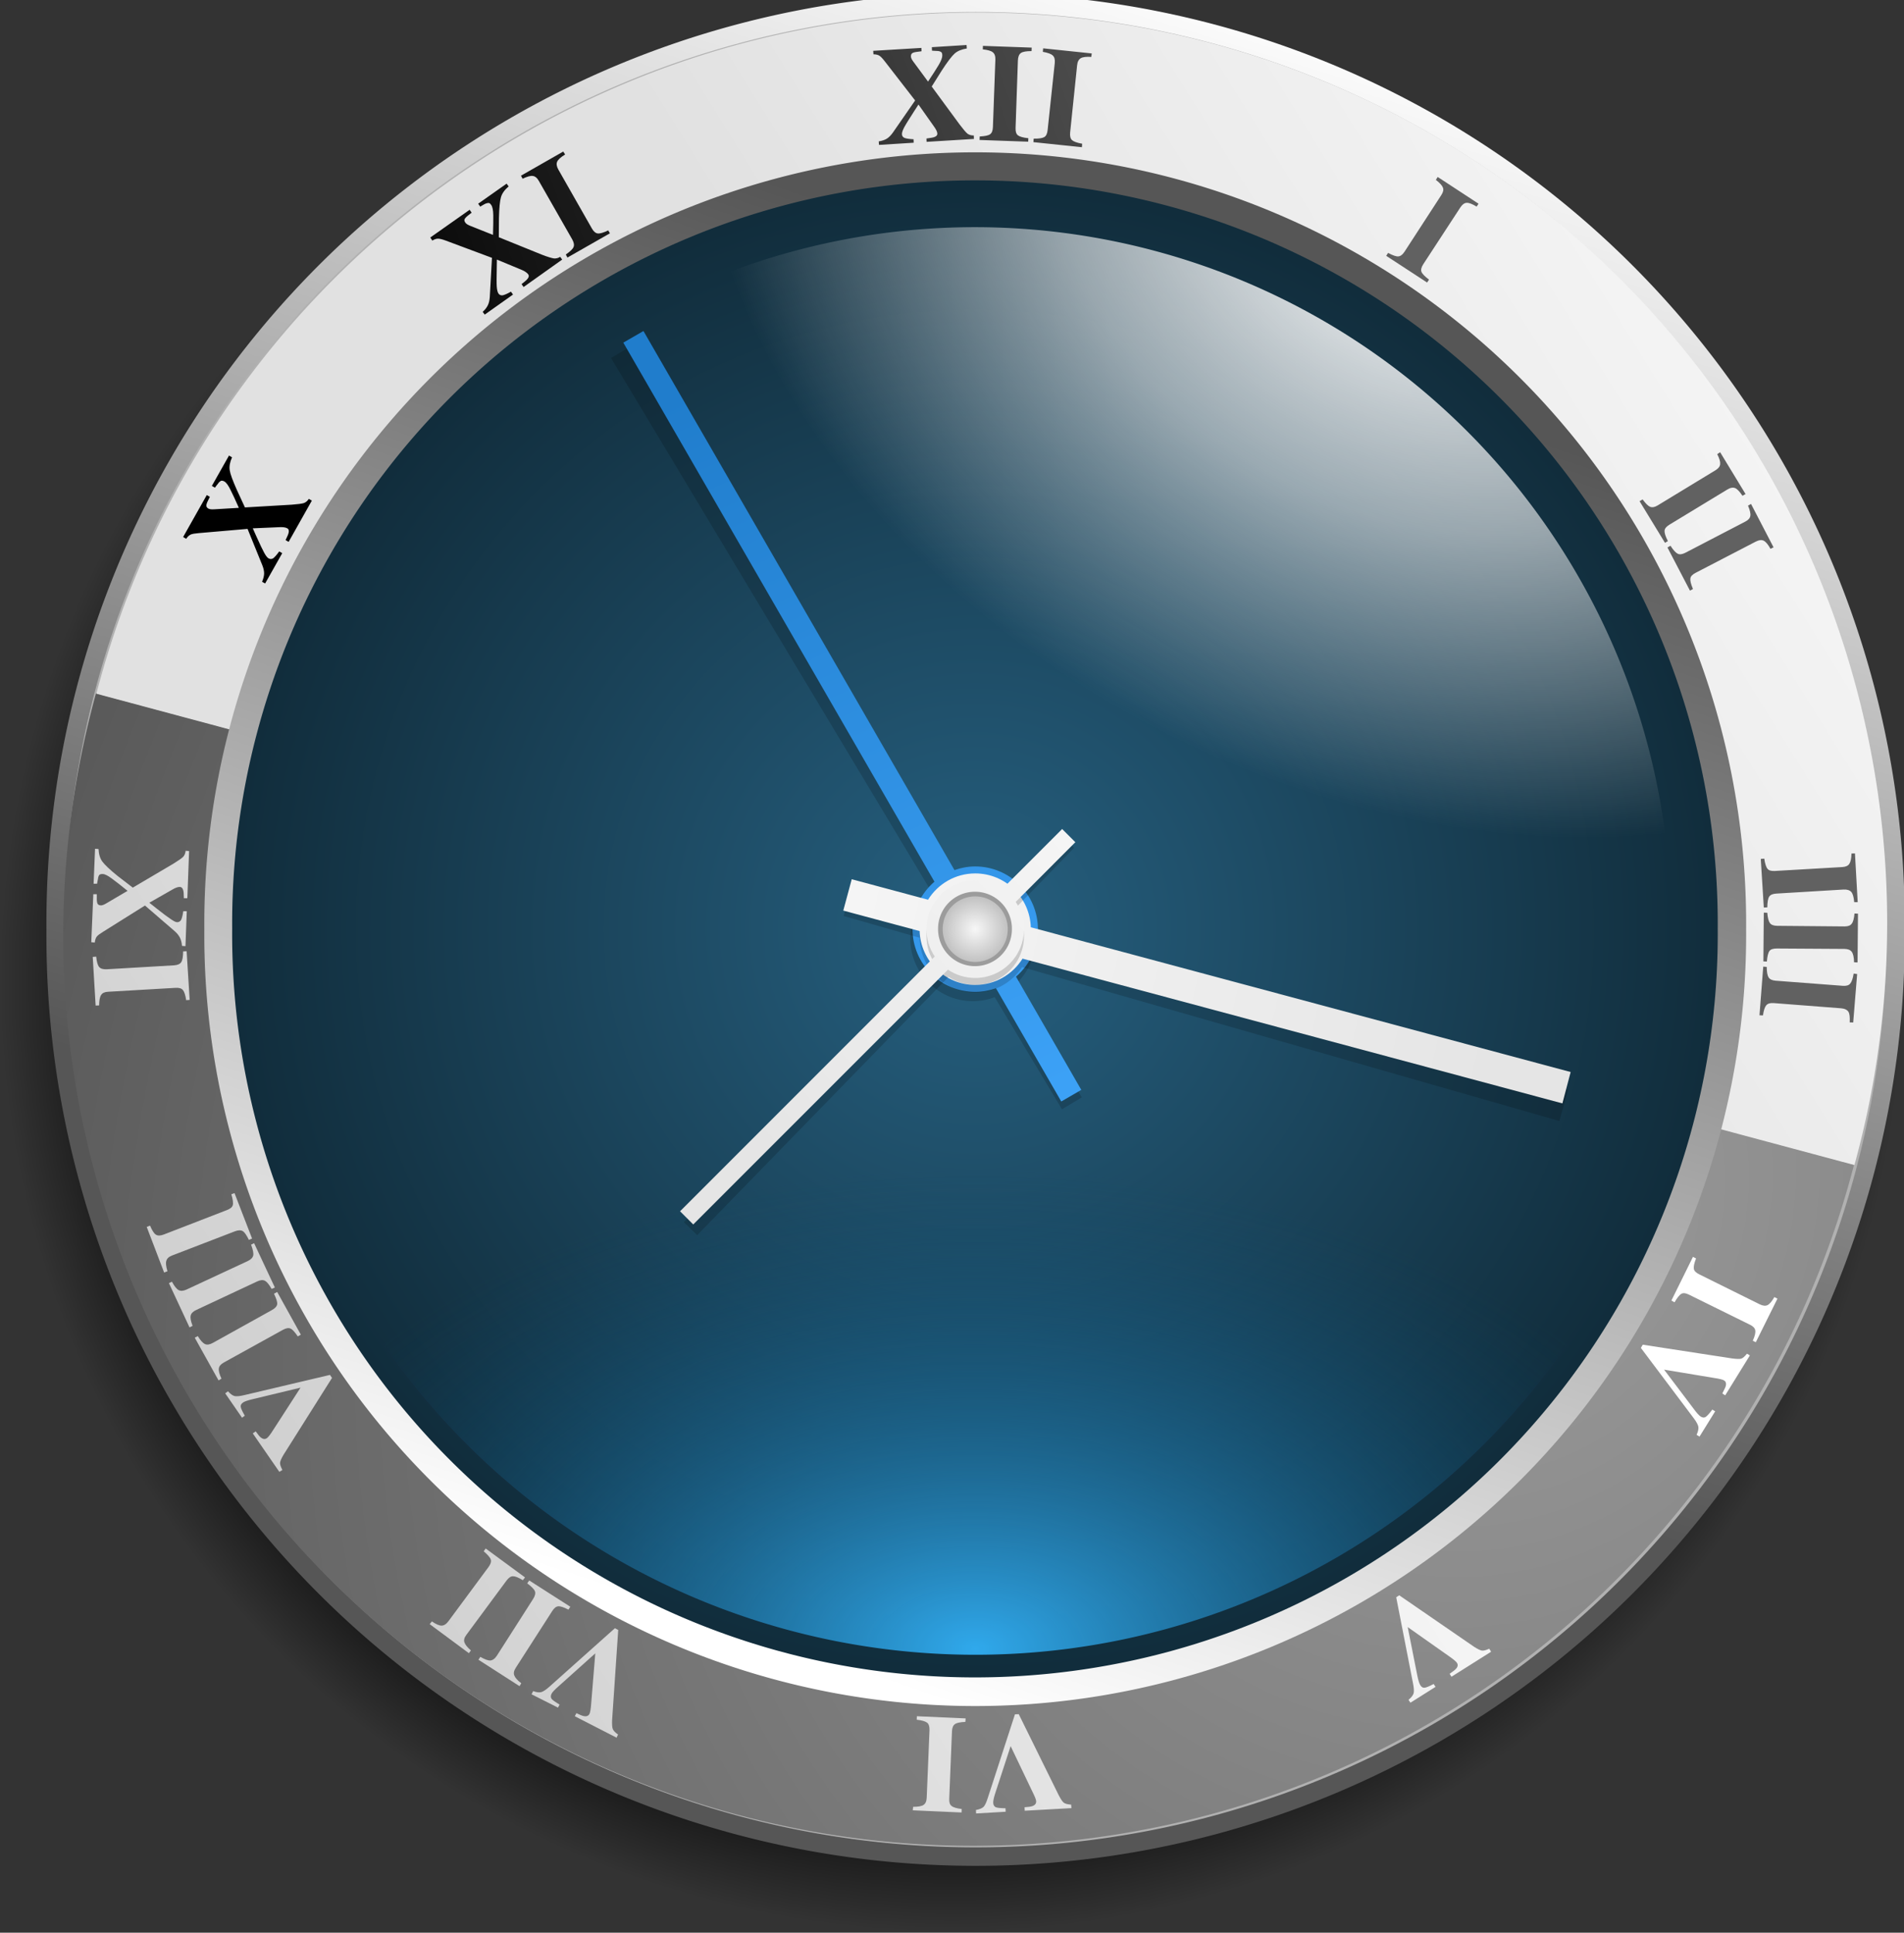 <?xml version="1.0" encoding="UTF-8" standalone="no"?>
<!-- Created with Inkscape (http://www.inkscape.org/) -->
<svg
    xmlns:inkscape="http://www.inkscape.org/namespaces/inkscape"
    xmlns:rdf="http://www.w3.org/1999/02/22-rdf-syntax-ns#"
    xmlns="http://www.w3.org/2000/svg"
    xmlns:sodipodi="http://sodipodi.sourceforge.net/DTD/sodipodi-0.dtd"
    xmlns:cc="http://web.resource.org/cc/"
    xmlns:xlink="http://www.w3.org/1999/xlink"
    xmlns:dc="http://purl.org/dc/elements/1.1/"
    xmlns:svg="http://www.w3.org/2000/svg"
    xmlns:ns1="http://sozi.baierouge.fr"
    id="svg2"
    sodipodi:docname="clock.svg"
    viewBox="0 0 410 416"
    sodipodi:version="0.32"
    version="1.0"
    inkscape:output_extension="org.inkscape.output.svg.inkscape"
    inkscape:version="0.45.1"
    sodipodi:docbase="/home/leon/eaglenest/gnu/img/openclipart_bb"
  >
  <rect x="0" y="0" width="410" height="416" fill="#333333" stroke="none"/>
  <defs
      id="defs4"
    >
    <linearGradient
        id="linearGradient3335"
      >
      <stop
          id="stop3337"
          style="stop-color:#f5f5f5"
          offset="0"
      />
      <stop
          id="stop3339"
          style="stop-color:#e5e5e5"
          offset="1"
      />
    </linearGradient
    >
    <linearGradient
        id="linearGradient3194"
      >
      <stop
          id="stop3196"
          style="stop-color:#565656"
          offset="0"
      />
      <stop
          id="stop3198"
          style="stop-color:#ffffff"
          offset="1"
      />
    </linearGradient
    >
    <linearGradient
        id="linearGradient3648"
        y2="215.3"
        gradientUnits="userSpaceOnUse"
        x2="286.38"
        gradientTransform="translate(15 13)"
        y1="350.66"
        x1="72.286"
        inkscape:collect="always"
      >
      <stop
          id="stop3587"
          style="stop-color:#d0d0d0"
          offset="0"
      />
      <stop
          id="stop3589"
          style="stop-color:#ffffff"
          offset="1"
      />
    </linearGradient
    >
    <linearGradient
        id="linearGradient3651"
        y2="62.104"
        gradientUnits="userSpaceOnUse"
        x2="293.95"
        gradientTransform="translate(15 13)"
        y1="137.36"
        x1="84.348"
        inkscape:collect="always"
      >
      <stop
          id="stop3595"
          style="stop-color:#000000"
          offset="0"
      />
      <stop
          id="stop3597"
          style="stop-color:#616161"
          offset="1"
      />
    </linearGradient
    >
    <linearGradient
        id="linearGradient3656"
        y2="249.28"
        xlink:href="#linearGradient3335"
        gradientUnits="userSpaceOnUse"
        x2="156.41"
        gradientTransform="translate(15 13)"
        y1="185.64"
        x1="224.83"
        inkscape:collect="always"
    />
    <linearGradient
        id="linearGradient3660"
        y2="237.5"
        xlink:href="#linearGradient3335"
        gradientUnits="userSpaceOnUse"
        x2="310.04"
        gradientTransform="translate(15 13)"
        y1="204.67"
        x1="171.59"
        inkscape:collect="always"
    />
    <linearGradient
        id="linearGradient3664"
        y2="77.905"
        gradientUnits="userSpaceOnUse"
        x2="152.13"
        gradientTransform="translate(15 13)"
        y1="231.45"
        x1="222.84"
        inkscape:collect="always"
      >
      <stop
          id="stop3379"
          style="stop-color:#3ca1f6"
          offset="0"
      />
      <stop
          id="stop3381"
          style="stop-color:#207dcc"
          offset="1"
      />
    </linearGradient
    >
    <radialGradient
        id="radialGradient3683"
        gradientUnits="userSpaceOnUse"
        cy="202.14"
        cx="197.86"
        gradientTransform="matrix(1 0 0 1 -.075 -.076)"
        r="189.29"
        inkscape:collect="always"
      >
      <stop
          id="stop3679"
          style="stop-color:#000000"
          offset="0"
      />
      <stop
          id="stop3685"
          style="stop-color:#000000"
          offset=".819"
      />
      <stop
          id="stop3681"
          style="stop-color:#000000;stop-opacity:0"
          offset="1"
      />
    </radialGradient
    >
    <radialGradient
        id="radialGradient3687"
        gradientUnits="userSpaceOnUse"
        cy="202.14"
        cx="197.86"
        r="189.29"
        inkscape:collect="always"
      >
      <stop
          id="stop3333"
          style="stop-color:#f7f7f7"
          offset="0"
      />
      <stop
          id="stop3326"
          style="stop-color:#c2c2c2"
          offset="1"
      />
    </radialGradient
    >
    <radialGradient
        id="radialGradient3689"
        gradientUnits="userSpaceOnUse"
        cy="-341.76"
        cx="295.91"
        gradientTransform="matrix(.962 .497 -.369 .715 -93.626 109.93)"
        r="189.29"
        inkscape:collect="always"
      >
      <stop
          id="stop3234"
          style="stop-color:#ffffff"
          offset="0"
      />
      <stop
          id="stop3240"
          style="stop-color:#ffffff;stop-opacity:.565"
          offset=".5"
      />
      <stop
          id="stop3236"
          style="stop-color:#ffffff;stop-opacity:0"
          offset="1"
      />
    </radialGradient
    >
    <radialGradient
        id="radialGradient3691"
        gradientUnits="userSpaceOnUse"
        cy="630.49"
        cx="197.86"
        gradientTransform="matrix(1.071 0 0 .668 -14.045 -29.86)"
        r="189.29"
        inkscape:collect="always"
      >
      <stop
          id="stop3224"
          style="stop-color:#30a9ec"
          offset="0"
      />
      <stop
          id="stop3226"
          style="stop-color:#0a4c71;stop-opacity:0"
          offset="1"
      />
    </radialGradient
    >
    <radialGradient
        id="radialGradient3693"
        gradientUnits="userSpaceOnUse"
        cy="202.14"
        cx="197.86"
        r="189.29"
        inkscape:collect="always"
      >
      <stop
          id="stop3212"
          style="stop-color:#266080"
          offset="0"
      />
      <stop
          id="stop3214"
          style="stop-color:#112d3c"
          offset="1"
      />
    </radialGradient
    >
    <linearGradient
        id="linearGradient3695"
        y2="391.43"
        xlink:href="#linearGradient3194"
        gradientUnits="userSpaceOnUse"
        x2="188.41"
        y1="68.568"
        x1="296.9"
        inkscape:collect="always"
    />
    <linearGradient
        id="linearGradient3697"
        y2="254.95"
        gradientUnits="userSpaceOnUse"
        x2="208.65"
        y1="392.2"
        x1="80.243"
        inkscape:collect="always"
      >
      <stop
          id="stop3178"
          style="stop-color:#f7f7f7"
          offset="0"
      />
      <stop
          id="stop3180"
          style="stop-color:#e1e1e1"
          offset="1"
      />
    </linearGradient
    >
    <radialGradient
        id="radialGradient3699"
        gradientUnits="userSpaceOnUse"
        cy="160.01"
        cx="293.05"
        gradientTransform="matrix(2.075 .556 -.64 2.388 -187.16 -314.92)"
        r="189.29"
        inkscape:collect="always"
      >
      <stop
          id="stop3186"
          style="stop-color:#9b9b9b"
          offset="0"
      />
      <stop
          id="stop3188"
          style="stop-color:#454545"
          offset="1"
      />
    </radialGradient
    >
    <linearGradient
        id="linearGradient3701"
        y2="35.842"
        xlink:href="#linearGradient3194"
        gradientUnits="userSpaceOnUse"
        x2="331.71"
        y1="299.49"
        x1="250.59"
        inkscape:collect="always"
    />
  </defs
  >
  <sodipodi:namedview
      id="base"
      inkscape:zoom="0.7"
      height="430px"
      borderopacity="1.0"
      inkscape:current-layer="layer1"
      inkscape:cx="196.84788"
      inkscape:cy="198.23228"
      width="430px"
      inkscape:guide-bbox="true"
      showguides="true"
      bordercolor="#666666"
      inkscape:window-x="1280"
      guidetolerance="10"
      objecttolerance="10"
      inkscape:window-y="0"
      inkscape:window-width="1274"
      inkscape:pageopacity="0.0"
      inkscape:pageshadow="2"
      pagecolor="#ffffff"
      gridtolerance="10000"
      inkscape:document-units="px"
      inkscape:window-height="963"
  />
  <g
      id="layer1"
      inkscape:label="Layer 1"
      inkscape:groupmode="layer"
      transform="translate(-5 -13)"
    >
    <path
        id="path3675"
        sodipodi:rx="189.28572"
        sodipodi:ry="189.28572"
        style="fill-rule:evenodd;color:#000000;fill:url(#radialGradient3683)"
        sodipodi:type="arc"
        d="m387.14 202.14a189.29 189.29 0 1 1 -378.57 0 189.29 189.29 0 1 1 378.57 0z"
        transform="matrix(1.083 0 0 1.083 -4.283 5.075)"
        sodipodi:cy="202.14285"
        sodipodi:cx="197.85715"
    />
    <path
        id="path2170"
        sodipodi:rx="189.28572"
        sodipodi:ry="189.28572"
        style="fill-rule:evenodd;color:#000000;fill:url(#linearGradient3701)"
        sodipodi:type="arc"
        d="m387.14 202.14a189.29 189.29 0 1 1 -378.57 0 189.29 189.29 0 1 1 378.57 0z"
        transform="matrix(1.057 0 0 1.057 5.943 -.585)"
        sodipodi:cy="202.14285"
        sodipodi:cx="197.85715"
    />
    <path
        id="path2172"
        sodipodi:rx="189.28572"
        sodipodi:ry="189.28572"
        style="fill-rule:evenodd;color:#000000;fill:#b1b1b1"
        sodipodi:type="arc"
        d="m387.14 202.14a189.29 189.29 0 1 1 -378.57 0 189.29 189.29 0 1 1 378.57 0z"
        transform="matrix(1.036 0 0 1.036 10.125 3.687)"
        sodipodi:cy="202.14285"
        sodipodi:cx="197.85715"
    />
    <path
        id="path3168"
        sodipodi:rx="189.28572"
        sodipodi:ry="189.28572"
        style="fill-rule:evenodd;color:#000000;fill:url(#radialGradient3699)"
        sodipodi:type="arc"
        d="m387.14 202.14a189.29 189.29 0 1 1 -378.57 0h189.29z"
        transform="matrix(1 0.268 -0.268 1 71.28 -42.207)"
        sodipodi:cy="202.14285"
        sodipodi:cx="197.85715"
        sodipodi:end="3.1415927"
        sodipodi:start="0"
    />
    <path
        id="path3174"
        sodipodi:rx="189.28572"
        sodipodi:ry="189.28572"
        style="fill-rule:evenodd;color:#000000;fill:url(#linearGradient3697)"
        sodipodi:type="arc"
        d="m387.14 202.14a189.29 189.29 0 1 1 -378.57 0h189.29z"
        inkscape:transform-center-x="-3.359334"
        inkscape:transform-center-y="-72.655817"
        transform="matrix(-1 -0.268 0.268 -1 358.72 468.21)"
        sodipodi:cy="202.14285"
        sodipodi:cx="197.85715"
        sodipodi:end="3.1415927"
        sodipodi:start="0"
    />
    <path
        id="path3146"
        sodipodi:rx="189.28572"
        sodipodi:ry="189.28572"
        style="fill-rule:evenodd;color:#000000;fill:url(#linearGradient3695)"
        sodipodi:type="arc"
        d="m387.14 202.14a189.29 189.29 0 1 1 -378.57 0 189.29 189.29 0 1 1 378.57 0z"
        transform="matrix(.877 0 0 .877 41.483 35.725)"
        sodipodi:cy="202.14285"
        sodipodi:cx="197.85715"
    />
    <path
        id="path3148"
        sodipodi:rx="189.28572"
        sodipodi:ry="189.28572"
        style="fill-rule:evenodd;color:#000000;fill:url(#radialGradient3693)"
        sodipodi:type="arc"
        d="m387.14 202.14a189.29 189.29 0 1 1 -378.57 0 189.29 189.29 0 1 1 378.57 0z"
        transform="matrix(.845 0 0 .845 47.755 42.132)"
        sodipodi:cy="202.14285"
        sodipodi:cx="197.85715"
    />
    <path
        id="path3218"
        sodipodi:rx="189.28572"
        sodipodi:ry="189.28572"
        style="fill-rule:evenodd;color:#000000;fill:url(#radialGradient3691)"
        sodipodi:type="arc"
        d="m387.14 202.14a189.29 189.29 0 1 1 -378.57 0 189.29 189.29 0 1 1 378.57 0z"
        transform="matrix(.819 0 0 .819 52.981 47.472)"
        sodipodi:cy="202.14285"
        sodipodi:cx="197.85715"
    />
    <path
        id="path3361"
        sodipodi:rx="189.28572"
        sodipodi:ry="189.28572"
        style="fill-rule:evenodd;color:#000000;fill:url(#radialGradient3689)"
        sodipodi:type="arc"
        d="m387.14 202.14a189.29 189.29 0 1 1 -378.57 0 189.29 189.29 0 1 1 378.57 0z"
        transform="matrix(.792 0 0 .792 58.208 52.811)"
        sodipodi:cy="202.14285"
        sodipodi:cx="197.85715"
    />
    <path
        id="path3359"
        style="fill-rule:evenodd;color:#000000;fill-opacity:.166;fill:#000000"
        d="m140.88 87.493l-4.3 2.574 68.98 114.86c-2.84 2.53-4.61 6.21-4.54 10.3 0.12 7.45 6.28 13.4 13.73 13.27 1.57-0.03 3.06-0.34 4.45-0.86l14.48 24.13 4.27-2.57-14.48-24.13c2.84-2.53 4.61-6.21 4.54-10.3-0.12-7.45-6.28-13.4-13.73-13.27-1.57 0.03-3.05 0.34-4.45 0.86l-68.95-114.87z"
    />
    <path
        id="path3259"
        style="fill-rule:evenodd;color:#000000;fill:url(#linearGradient3664)"
        d="m143.56 84.25l-4.34 2.5 67 116.03c-2.88 2.48-4.72 6.12-4.72 10.22 0 7.45 6.05 13.5 13.5 13.5 1.57 0 3.06-0.29 4.47-0.78l14.06 24.37 4.31-2.5-14.06-24.37c2.88-2.48 4.72-6.12 4.72-10.22 0-7.45-6.05-13.5-13.5-13.5-1.57 0-3.06 0.29-4.47 0.78l-66.97-116.03z"
    />
    <path
        id="path3367"
        style="fill-rule:evenodd;color:#000000;fill-opacity:.166;fill:#000000"
        d="m215.2 202.64c-4.29-0.07-8.07 2.13-10.25 5.49l-16.36-4.69-1.92 6.72 16.36 4.69c0.1 6.43 5.28 11.68 11.77 11.79 4.29 0.07 8.1-2.12 10.28-5.48l115.7 33.13 1.9-6.72-115.71-33.13c-0.1-6.44-5.28-11.68-11.77-11.8z"
    />
    <path
        id="path3281"
        style="fill-rule:evenodd;color:#000000;fill:url(#linearGradient3660)"
        d="m215 201c-4.29 0-8.04 2.26-10.16 5.66l-16.43-4.41-1.82 6.75 16.44 4.41c0.22 6.43 5.48 11.59 11.97 11.59 4.3 0 8.07-2.26 10.19-5.66l116.25 31.16 1.78-6.75-116.25-31.16c-0.22-6.43-5.48-11.59-11.97-11.59z"
    />
    <path
        id="path3369"
        style="fill-rule:evenodd;color:#000000;fill-opacity:.166;fill:#000000"
        d="m233.43 192.69l-12.67 13.01c-1.69-1.11-3.73-1.73-5.9-1.7-5.79 0.07-10.44 4.84-10.36 10.63 0.03 2.18 0.71 4.19 1.86 5.85l-54.11 55.57 2.88 2.81 54.11-55.57c1.69 1.11 3.73 1.73 5.9 1.7 5.79-0.07 10.44-4.84 10.36-10.63-0.03-2.18-0.71-4.19-1.86-5.86l12.67-13.01-2.88-2.8z"
    />
    <path
        id="rect3291"
        style="fill-rule:evenodd;color:#000000;fill:url(#linearGradient3656)"
        d="m233.72 191.44l-12.84 12.84c-1.68-1.13-3.71-1.78-5.88-1.78-5.8 0-10.5 4.7-10.5 10.5 0 2.17 0.65 4.2 1.78 5.88l-54.84 54.84 2.84 2.84 54.85-54.84c1.67 1.13 3.7 1.78 5.87 1.78 5.8 0 10.5-4.7 10.5-10.5 0-2.17-0.65-4.2-1.78-5.87l12.84-12.85-2.84-2.84z"
    />
    <path
        id="path3320"
        sodipodi:rx="189.28572"
        sodipodi:ry="189.28572"
        style="fill-rule:evenodd;color:#000000;fill:#9c9c9c"
        sodipodi:type="arc"
        d="m387.14 202.14a189.29 189.29 0 1 1 -378.57 0 189.29 189.29 0 1 1 378.57 0z"
        transform="matrix(.042 0 0 .042 206.64 204.46)"
        sodipodi:cy="202.14285"
        sodipodi:cx="197.85715"
    />
    <path
        id="path3386"
        sodipodi:rx="189.28572"
        sodipodi:ry="189.28572"
        style="fill-rule:evenodd;color:#000000;fill:url(#radialGradient3687)"
        sodipodi:type="arc"
        d="m387.14 202.14a189.29 189.29 0 1 1 -378.57 0 189.29 189.29 0 1 1 378.57 0z"
        transform="matrix(.037 0 0 .037 207.68 205.52)"
        sodipodi:cy="202.14285"
        sodipodi:cx="197.85715"
    />
    <path
        id="path3490"
        style="fill:url(#linearGradient3651)"
        d="m213.13 22.688l-7.47 0.468 0.03 0.75c0.42 0.014 0.77 0.039 1.03 0.063 0.28 0.002 0.49 0.024 0.66 0.094 0.18 0.048 0.33 0.145 0.4 0.281 0.09 0.115 0.11 0.291 0.13 0.531 0.02 0.459-0.21 1.147-0.75 2.063-0.53 0.894-1.31 2.099-2.32 3.625l-3.18-4.313c-0.33-0.44-0.49-0.783-0.5-1.062-0.02-0.32 0.06-0.567 0.25-0.719 0.21-0.154 0.58-0.259 1.12-0.313 0.06-0.003 0.35-0.05 0.91-0.125l-0.03-0.718-10.38 0.625 0.06 0.75c0.55 0.006 0.97 0.111 1.29 0.312 0.31 0.201 0.71 0.631 1.21 1.281l6.47 8.344-4.81 6.938c-0.42 0.587-0.86 1.014-1.28 1.281-0.43 0.267-1.02 0.468-1.75 0.594l0.06 0.75 7.47-0.469-0.03-0.75c-0.93-0.043-1.57-0.144-1.94-0.281-0.35-0.159-0.54-0.402-0.56-0.782-0.02-0.319 0.13-0.826 0.47-1.468 0.34-0.643 1.04-1.758 2.06-3.344l1.03-1.594 3.31 4.688c0.46 0.632 0.73 1.143 0.75 1.562 0.03 0.499-0.46 0.813-1.5 0.938-0.04 0.002-0.32 0.052-0.84 0.125l0.03 0.718 10.19-0.625-0.03-0.75c-0.52 0.013-0.97-0.098-1.35-0.375-0.36-0.298-0.93-0.966-1.71-2l-6-8.156 2.18-3.469c1.21-1.858 2.13-3.065 2.75-3.625 0.63-0.56 1.52-0.924 2.63-1.093l-0.06-0.75zm3.53 0.187l-0.03 0.75c1.07 0.119 1.78 0.312 2.15 0.625 0.39 0.294 0.59 0.834 0.56 1.594l-0.53 14.5c-0.02 0.759-0.23 1.296-0.62 1.562-0.37 0.267-1.1 0.409-2.22 0.469l-0.03 0.75 10.47 0.375 0.03-0.75c-1.14-0.121-1.88-0.332-2.25-0.625s-0.53-0.814-0.5-1.594l0.5-14.5c0.03-0.779 0.24-1.339 0.65-1.625 0.41-0.285 1.18-0.405 2.29-0.406l0.03-0.75-10.5-0.375zm12.97 0.531l-0.07 0.75c1.07 0.193 1.78 0.444 2.13 0.782 0.37 0.32 0.51 0.869 0.44 1.625l-1.54 14.437c-0.08 0.756-0.31 1.261-0.71 1.5-0.39 0.241-1.16 0.361-2.29 0.344l-0.06 0.75 10.44 1.094 0.06-0.75c-1.12-0.199-1.84-0.464-2.19-0.782-0.34-0.318-0.48-0.88-0.4-1.656l1.5-14.437c0.08-0.776 0.35-1.275 0.78-1.532 0.43-0.256 1.18-0.356 2.28-0.281l0.09-0.75-10.46-1.094zm-103.35 22.219l-9.09 5.188 0.34 0.656c0.98-0.465 1.71-0.667 2.19-0.594 0.48 0.045 0.94 0.402 1.31 1.063l7.19 12.593c0.37 0.661 0.47 1.225 0.28 1.657-0.17 0.421-0.73 0.952-1.66 1.593l0.35 0.657 9.15-5.219-0.37-0.625c-1.03 0.495-1.78 0.711-2.25 0.656s-0.9-0.416-1.28-1.094l-7.19-12.625c-0.39-0.677-0.48-1.26-0.28-1.718 0.2-0.459 0.78-0.984 1.72-1.563l-0.41-0.625zm188.31 5.469l-0.4 0.625c0.86 0.657 1.37 1.228 1.53 1.687 0.18 0.453 0.04 0.989-0.38 1.625l-7.9 12.157c-0.42 0.636-0.87 0.973-1.35 1-0.45 0.037-1.19-0.222-2.18-0.75l-0.41 0.625 8.81 5.75 0.41-0.625c-0.91-0.691-1.46-1.246-1.63-1.688-0.16-0.442-0.02-1.003 0.41-1.656l7.94-12.156c0.42-0.654 0.87-0.999 1.37-1.032 0.5-0.032 1.22 0.245 2.16 0.813l0.41-0.625-8.79-5.75zm-200.5 1.437l-6.12 4.313 0.44 0.625c0.36-0.21 0.64-0.383 0.87-0.5 0.24-0.146 0.48-0.223 0.66-0.25 0.18-0.055 0.34-0.049 0.47 0.031 0.13 0.052 0.23 0.179 0.37 0.375 0.27 0.375 0.42 1.091 0.44 2.156 0.02 1.037-0.01 2.454-0.06 4.282l-4.94-1.969c-0.51-0.202-0.84-0.428-1-0.656-0.19-0.262-0.27-0.489-0.19-0.719 0.1-0.242 0.38-0.547 0.81-0.875 0.05-0.035 0.29-0.207 0.72-0.563l-0.43-0.625-8.474 5.969 0.438 0.656c0.464-0.279 0.878-0.412 1.25-0.406s0.946 0.148 1.716 0.438l9.88 3.687-0.47 8.438c-0.05 0.722-0.19 1.299-0.41 1.75-0.22 0.45-0.56 0.944-1.12 1.437l0.44 0.594 6.09-4.313-0.44-0.625c-0.81 0.45-1.39 0.704-1.78 0.782-0.38 0.049-0.69-0.065-0.91-0.375-0.18-0.262-0.32-0.775-0.37-1.5-0.05-0.726-0.04-2.019 0-3.907l0.03-1.906 5.28 2.188c0.73 0.296 1.23 0.657 1.47 1 0.29 0.408 0.03 0.912-0.78 1.562-0.03 0.023-0.26 0.198-0.66 0.531l0.44 0.625 8.31-5.906-0.43-0.594c-0.44 0.284-0.88 0.381-1.35 0.344-0.46-0.065-1.32-0.316-2.53-0.781l-9.34-3.781 0.03-4.094c0.05-2.216 0.2-3.726 0.44-4.531 0.23-0.806 0.79-1.584 1.65-2.313l-0.44-0.594zm261.32 57.809l-0.63 0.41c0.49 0.96 0.69 1.68 0.63 2.16-0.04 0.48-0.35 0.91-1 1.31l-12.44 7.56c-0.65 0.4-1.19 0.49-1.63 0.31-0.42-0.16-0.95-0.68-1.62-1.59l-0.66 0.38 5.47 8.96 0.63-0.37c-0.53-1.02-0.76-1.78-0.72-2.25s0.42-0.91 1.09-1.31l12.41-7.53c0.66-0.41 1.22-0.5 1.69-0.32 0.46 0.19 0.98 0.74 1.59 1.66l0.66-0.38-5.47-9zm-321.1 0.72l-3.688 6.53 0.656 0.38c0.241-0.35 0.463-0.61 0.625-0.81 0.155-0.24 0.29-0.4 0.438-0.5 0.14-0.13 0.286-0.21 0.437-0.19 0.144-0.01 0.322 0.04 0.532 0.16 0.4 0.22 0.84 0.82 1.312 1.78 0.465 0.92 1.081 2.23 1.813 3.9l-5.375 0.32c-0.549 0.03-0.944-0.02-1.188-0.16-0.279-0.16-0.414-0.35-0.437-0.59-0.014-0.27 0.096-0.62 0.343-1.1 0.03-0.05 0.166-0.33 0.407-0.84l-0.657-0.38-5.093 9.03 0.656 0.38c0.3-0.45 0.63-0.75 0.969-0.91 0.338-0.15 0.9-0.24 1.718-0.31l10.532-0.91 3.187 7.85c0.262 0.67 0.382 1.25 0.375 1.75s-0.144 1.09-0.437 1.78l0.656 0.37 3.687-6.53-0.656-0.37c-0.539 0.75-0.965 1.23-1.281 1.47-0.324 0.2-0.669 0.21-1 0.03-0.279-0.16-0.584-0.55-0.938-1.19-0.353-0.64-0.913-1.81-1.687-3.53l-0.781-1.75 5.718-0.25c0.781-0.04 1.353 0.04 1.719 0.25 0.436 0.24 0.427 0.84-0.031 1.78-0.02 0.03-0.124 0.28-0.344 0.75l0.656 0.38 5-8.88-0.656-0.37c-0.273 0.44-0.624 0.73-1.062 0.9-0.446 0.14-1.331 0.25-2.625 0.35l-10.063 0.59-1.719-3.72c-0.903-2.02-1.433-3.45-1.562-4.28s0.037-1.76 0.5-2.78l-0.656-0.38zm327.75 10.41l-0.65 0.37c0.42 1 0.59 1.72 0.5 2.19-0.07 0.49-0.42 0.9-1.1 1.25l-12.87 6.69c-0.68 0.35-1.24 0.43-1.66 0.22-0.41-0.19-0.96-0.77-1.56-1.72l-0.66 0.37 4.85 9.29 0.65-0.35c-0.45-1.05-0.63-1.81-0.56-2.28s0.46-0.86 1.16-1.22l12.9-6.69c0.7-0.36 1.27-0.43 1.72-0.21 0.45 0.21 0.93 0.79 1.47 1.75l0.66-0.32-4.85-9.34zm22.38 75.22l-0.75 0.03c-0.02 1.08-0.19 1.82-0.47 2.22-0.26 0.41-0.74 0.64-1.5 0.69l-14.5 0.84c-0.76 0.04-1.29-0.08-1.59-0.44-0.31-0.34-0.56-1.11-0.72-2.22l-0.75 0.07 0.65 10.46 0.75-0.03c0.02-1.14 0.15-1.91 0.41-2.31s0.75-0.61 1.53-0.66l14.47-0.87c0.78-0.05 1.36 0.15 1.69 0.53 0.32 0.38 0.52 1.09 0.62 2.19h0.75l-0.59-10.5zm-19.63 12.75l-0.09 10.5 0.75 0.03c0.09-1.14 0.28-1.91 0.56-2.28 0.28-0.38 0.85-0.54 1.63-0.53l14.5 0.09c0.78 0.01 1.29 0.22 1.59 0.63 0.3 0.4 0.47 1.14 0.5 2.25l0.75 0.03 0.09-10.5-0.75-0.03c-0.09 1.07-0.29 1.81-0.59 2.18-0.28 0.4-0.77 0.6-1.53 0.6l-14.53-0.13c-0.76-0.01-1.29-0.21-1.56-0.59-0.28-0.37-0.48-1.1-0.57-2.22l-0.75-0.03zm-0.12 11.62l-0.81 10.47 0.75 0.03c0.16-1.13 0.41-1.83 0.71-2.18 0.31-0.36 0.82-0.53 1.6-0.47l14.5 1.12c0.78 0.06 1.32 0.33 1.59 0.75s0.33 1.18 0.28 2.28l0.75 0.03 0.85-10.43-0.75-0.1c-0.17 1.07-0.43 1.8-0.75 2.16-0.31 0.38-0.84 0.53-1.6 0.47l-14.47-1.1c-0.75-0.06-1.25-0.31-1.5-0.71-0.25-0.39-0.39-1.13-0.4-2.25l-0.75-0.07z"
    />
    <path
        id="path3478"
        style="fill:url(#linearGradient3648)"
        d="m25.469 195.69l-0.313 7.53h0.75c0.057-0.42 0.138-0.74 0.188-1 0.031-0.28 0.07-0.5 0.156-0.66 0.067-0.18 0.17-0.29 0.313-0.34 0.123-0.08 0.322-0.1 0.562-0.09 0.46 0.01 1.081 0.33 1.938 0.96 0.836 0.62 1.989 1.5 3.406 2.66l-4.625 2.72c-0.471 0.28-0.845 0.42-1.125 0.41-0.32-0.02-0.556-0.11-0.688-0.32-0.131-0.22-0.188-0.61-0.187-1.15 0.002-0.06 0.018-0.38 0-0.94h-0.75l-0.438 10.34 0.75 0.07c0.061-0.54 0.206-0.99 0.438-1.29 0.231-0.29 0.709-0.63 1.406-1.06l8.969-5.62 6.406 5.53c0.542 0.48 0.902 0.95 1.125 1.4s0.386 1.01 0.438 1.75l0.75 0.07 0.281-7.53h-0.75c-0.136 0.91-0.295 1.52-0.469 1.87-0.193 0.33-0.495 0.51-0.875 0.5-0.32-0.01-0.739-0.25-1.344-0.66-0.605-0.4-1.649-1.16-3.125-2.34l-1.5-1.19 4.969-2.84c0.676-0.4 1.205-0.58 1.625-0.56 0.5 0.02 0.793 0.55 0.813 1.59-0.002 0.04 0.011 0.32 0.031 0.84h0.75l0.375-10.15-0.75-0.06c-0.04 0.51-0.218 0.96-0.531 1.31-0.333 0.32-1.05 0.82-2.157 1.5l-8.687 5.12-3.25-2.5c-1.728-1.39-2.819-2.44-3.313-3.12s-0.756-1.57-0.812-2.69l-0.75-0.06zm19.719 22.06l-0.75 0.03c-0.013 1.14-0.15 1.92-0.407 2.31-0.257 0.4-0.752 0.64-1.531 0.69l-14.5 0.85c-0.779 0.04-1.333-0.12-1.656-0.5-0.323-0.39-0.52-1.13-0.625-2.22l-0.75 0.06 0.625 10.47 0.75-0.03c0.015-1.09 0.16-1.86 0.437-2.25 0.256-0.42 0.742-0.65 1.5-0.69l14.5-0.84c0.759-0.05 1.292 0.1 1.594 0.46 0.301 0.35 0.552 1.08 0.719 2.19l0.75-0.06-0.656-10.47zm10.312 52.06l-0.687 0.25c0.336 1.09 0.436 1.89 0.312 2.35-0.124 0.45-0.554 0.78-1.281 1.06l-13.563 5.25c-0.727 0.28-1.295 0.3-1.718 0.03-0.424-0.27-0.817-0.93-1.25-1.94l-0.719 0.28 3.75 9.82 0.719-0.28c-0.315-1.04-0.393-1.76-0.25-2.22 0.117-0.48 0.509-0.89 1.218-1.16l13.563-5.22c0.709-0.27 1.289-0.28 1.687-0.03 0.391 0.23 0.816 0.87 1.313 1.88l0.687-0.29-3.781-9.78zm4.219 10.78l-0.656 0.32c0.41 1.06 0.561 1.85 0.468 2.31-0.092 0.46-0.481 0.89-1.187 1.22l-13.156 6.12c-0.707 0.33-1.278 0.36-1.719 0.13-0.441-0.24-0.936-0.84-1.438-1.81l-0.656 0.31 4.438 9.53 0.656-0.34c-0.385-1.02-0.517-1.72-0.406-2.19 0.084-0.48 0.499-0.9 1.187-1.22l13.156-6.16c0.689-0.32 1.242-0.35 1.657-0.12 0.406 0.21 0.872 0.78 1.437 1.75l0.688-0.31-4.469-9.54zm309.84 2.94l-4.65 9.41 0.68 0.37c0.58-0.98 1.08-1.62 1.5-1.84s0.96-0.13 1.66 0.22l13.06 6.44c0.7 0.34 1.07 0.72 1.16 1.21 0.09 0.5-0.08 1.25-0.53 2.25l0.65 0.32 4.66-9.38-0.66-0.34c-0.55 0.93-1.03 1.51-1.46 1.72-0.43 0.23-1.01 0.18-1.69-0.16l-13-6.44c-0.68-0.33-1.11-0.72-1.19-1.18-0.09-0.45 0.06-1.21 0.47-2.25l-0.66-0.35zm-304.87 7.56l-0.688 0.38c0.483 1.03 0.748 1.78 0.688 2.25-0.061 0.47-0.475 0.9-1.157 1.28l-12.656 7.03c-0.682 0.38-1.262 0.49-1.719 0.28-0.456-0.2-0.994-0.77-1.562-1.72l-0.656 0.35 5.125 9.19 0.625-0.38c-0.454-0.98-0.641-1.71-0.563-2.19 0.051-0.48 0.398-0.91 1.063-1.28l12.718-7.03c0.665-0.37 1.227-0.48 1.657-0.28 0.419 0.18 0.931 0.76 1.562 1.69l0.656-0.38-5.093-9.19zm294.06 11.35l-0.41 0.69 11.35 15.09c0.61 0.8 0.94 1.44 1.03 1.87 0.07 0.45-0.05 1.04-0.38 1.75l0.63 0.38 3.37-5.44-0.62-0.37c-0.64 0.87-1.13 1.4-1.44 1.59-0.3 0.19-0.65 0.16-1.06-0.09-0.34-0.22-0.85-0.78-1.5-1.66l-6.38-8.44 10.72 1.78c1.16 0.18 1.88 0.34 2.19 0.54 0.56 0.34 0.57 1 0.06 1.93-0.03 0.05-0.15 0.35-0.43 0.88l0.62 0.4 5.31-8.59-0.62-0.37c-0.48 0.57-0.87 0.95-1.22 1.06s-1.01 0.08-1.91-0.03l-19.31-2.97zm-282.69 6.5l-18.407 4.34c-0.978 0.24-1.696 0.31-2.125 0.22-0.44-0.11-0.912-0.45-1.437-1.03l-0.594 0.44 3.625 5.25 0.594-0.44c-0.548-0.94-0.825-1.55-0.875-1.91-0.05-0.35 0.105-0.66 0.5-0.93 0.329-0.23 1.027-0.47 2.094-0.72l10.281-2.47-5.875 9.09c-0.627 0.99-1.079 1.58-1.375 1.78-0.543 0.38-1.161 0.15-1.813-0.68-0.034-0.05-0.22-0.32-0.593-0.79l-0.625 0.44 5.718 8.28 0.657-0.4c-0.339-0.67-0.539-1.2-0.5-1.57 0.038-0.36 0.291-0.94 0.75-1.71l10.437-16.54-0.437-0.65zm33.527 37.37l-0.43 0.6c0.86 0.74 1.39 1.33 1.53 1.78s-0.04 1-0.5 1.62l-8.63 11.66c-0.46 0.63-0.97 0.93-1.47 0.94-0.496 0-1.183-0.29-2.09-0.91l-0.469 0.59 8.439 6.25 0.44-0.59c-0.82-0.71-1.28-1.31-1.41-1.78-0.15-0.46-0.02-0.98 0.44-1.59l8.65-11.69c0.46-0.61 0.91-0.91 1.38-0.91 0.45-0.01 1.16 0.26 2.12 0.85l0.47-0.6-8.47-6.22zm9.38 6.88l-0.44 0.62c0.92 0.68 1.49 1.25 1.66 1.69s0.04 1-0.38 1.66l-7.81 12.22c-0.42 0.65-0.91 0.99-1.41 1.03-0.49 0.03-1.2-0.23-2.15-0.78l-0.41 0.62 8.85 5.69 0.37-0.63c-0.87-0.65-1.34-1.23-1.5-1.68-0.19-0.46-0.1-0.99 0.31-1.63l7.85-12.22c0.41-0.64 0.84-1 1.31-1.03 0.45-0.04 1.19 0.2 2.19 0.72l0.4-0.63-8.84-5.65zm187.34 3.19l-0.65 0.43 3.62 18.53c0.2 0.99 0.24 1.7 0.13 2.13-0.13 0.43-0.49 0.9-1.1 1.41l0.41 0.62 5.41-3.41-0.41-0.62c-0.96 0.51-1.61 0.78-1.97 0.81-0.36 0.04-0.65-0.16-0.91-0.56-0.21-0.34-0.44-1.05-0.65-2.13l-2.06-10.37 8.87 6.25c0.97 0.67 1.56 1.16 1.75 1.47 0.35 0.56 0.08 1.13-0.78 1.75-0.05 0.03-0.33 0.24-0.81 0.59l0.4 0.63 8.53-5.38-0.4-0.65c-0.68 0.31-1.2 0.45-1.56 0.4-0.37-0.05-0.93-0.32-1.69-0.81l-16.13-11.09zm-168.9 7.09l-14.07 12.56c-0.74 0.67-1.36 1.07-1.78 1.19-0.44 0.11-1.01 0.05-1.75-0.22l-0.34 0.69 5.69 2.87 0.34-0.65c-0.93-0.57-1.51-0.97-1.72-1.25-0.21-0.29-0.22-0.67 0-1.1 0.18-0.35 0.71-0.9 1.53-1.62l7.88-7.06-0.88 10.78c-0.08 1.17-0.21 1.93-0.37 2.25-0.3 0.58-0.94 0.67-1.91 0.25-0.05-0.03-0.35-0.17-0.9-0.41l-0.35 0.66 9 4.62 0.31-0.69c-0.61-0.42-0.98-0.81-1.12-1.15s-0.19-0.97-0.16-1.88l1.32-19.47-0.72-0.37zm86.97 18.5l-0.82 0.03-5.84 17.97c-0.31 0.96-0.6 1.62-0.91 1.94-0.32 0.31-0.88 0.54-1.65 0.68l0.03 0.75 6.37-0.37-0.03-0.75c-1.08-0.02-1.76-0.08-2.09-0.22s-0.54-0.46-0.56-0.94c-0.03-0.4 0.12-1.11 0.46-2.15l3.29-10.07 4.68 9.79c0.52 1.05 0.8 1.73 0.82 2.09 0.03 0.66-0.48 1.07-1.54 1.19-0.06 0-0.37 0.02-0.96 0.09l0.03 0.75 10.06-0.56-0.06-0.75c-0.75-0.06-1.27-0.18-1.57-0.41-0.29-0.22-0.63-0.73-1.06-1.53l-8.65-17.53zm-21.94 0.44l-0.03 0.75c1.13 0.12 1.88 0.36 2.25 0.65 0.36 0.3 0.53 0.85 0.5 1.63l-0.6 14.5c-0.03 0.78-0.27 1.28-0.68 1.56-0.42 0.28-1.15 0.41-2.25 0.41l-0.07 0.75 10.5 0.47 0.03-0.75c-1.07-0.13-1.82-0.35-2.18-0.66-0.39-0.3-0.54-0.8-0.5-1.56l0.59-14.53c0.03-0.76 0.26-1.27 0.66-1.54 0.37-0.26 1.09-0.41 2.22-0.46l0.06-0.75-10.5-0.47z"
    />
  </g
  >
</svg
>
